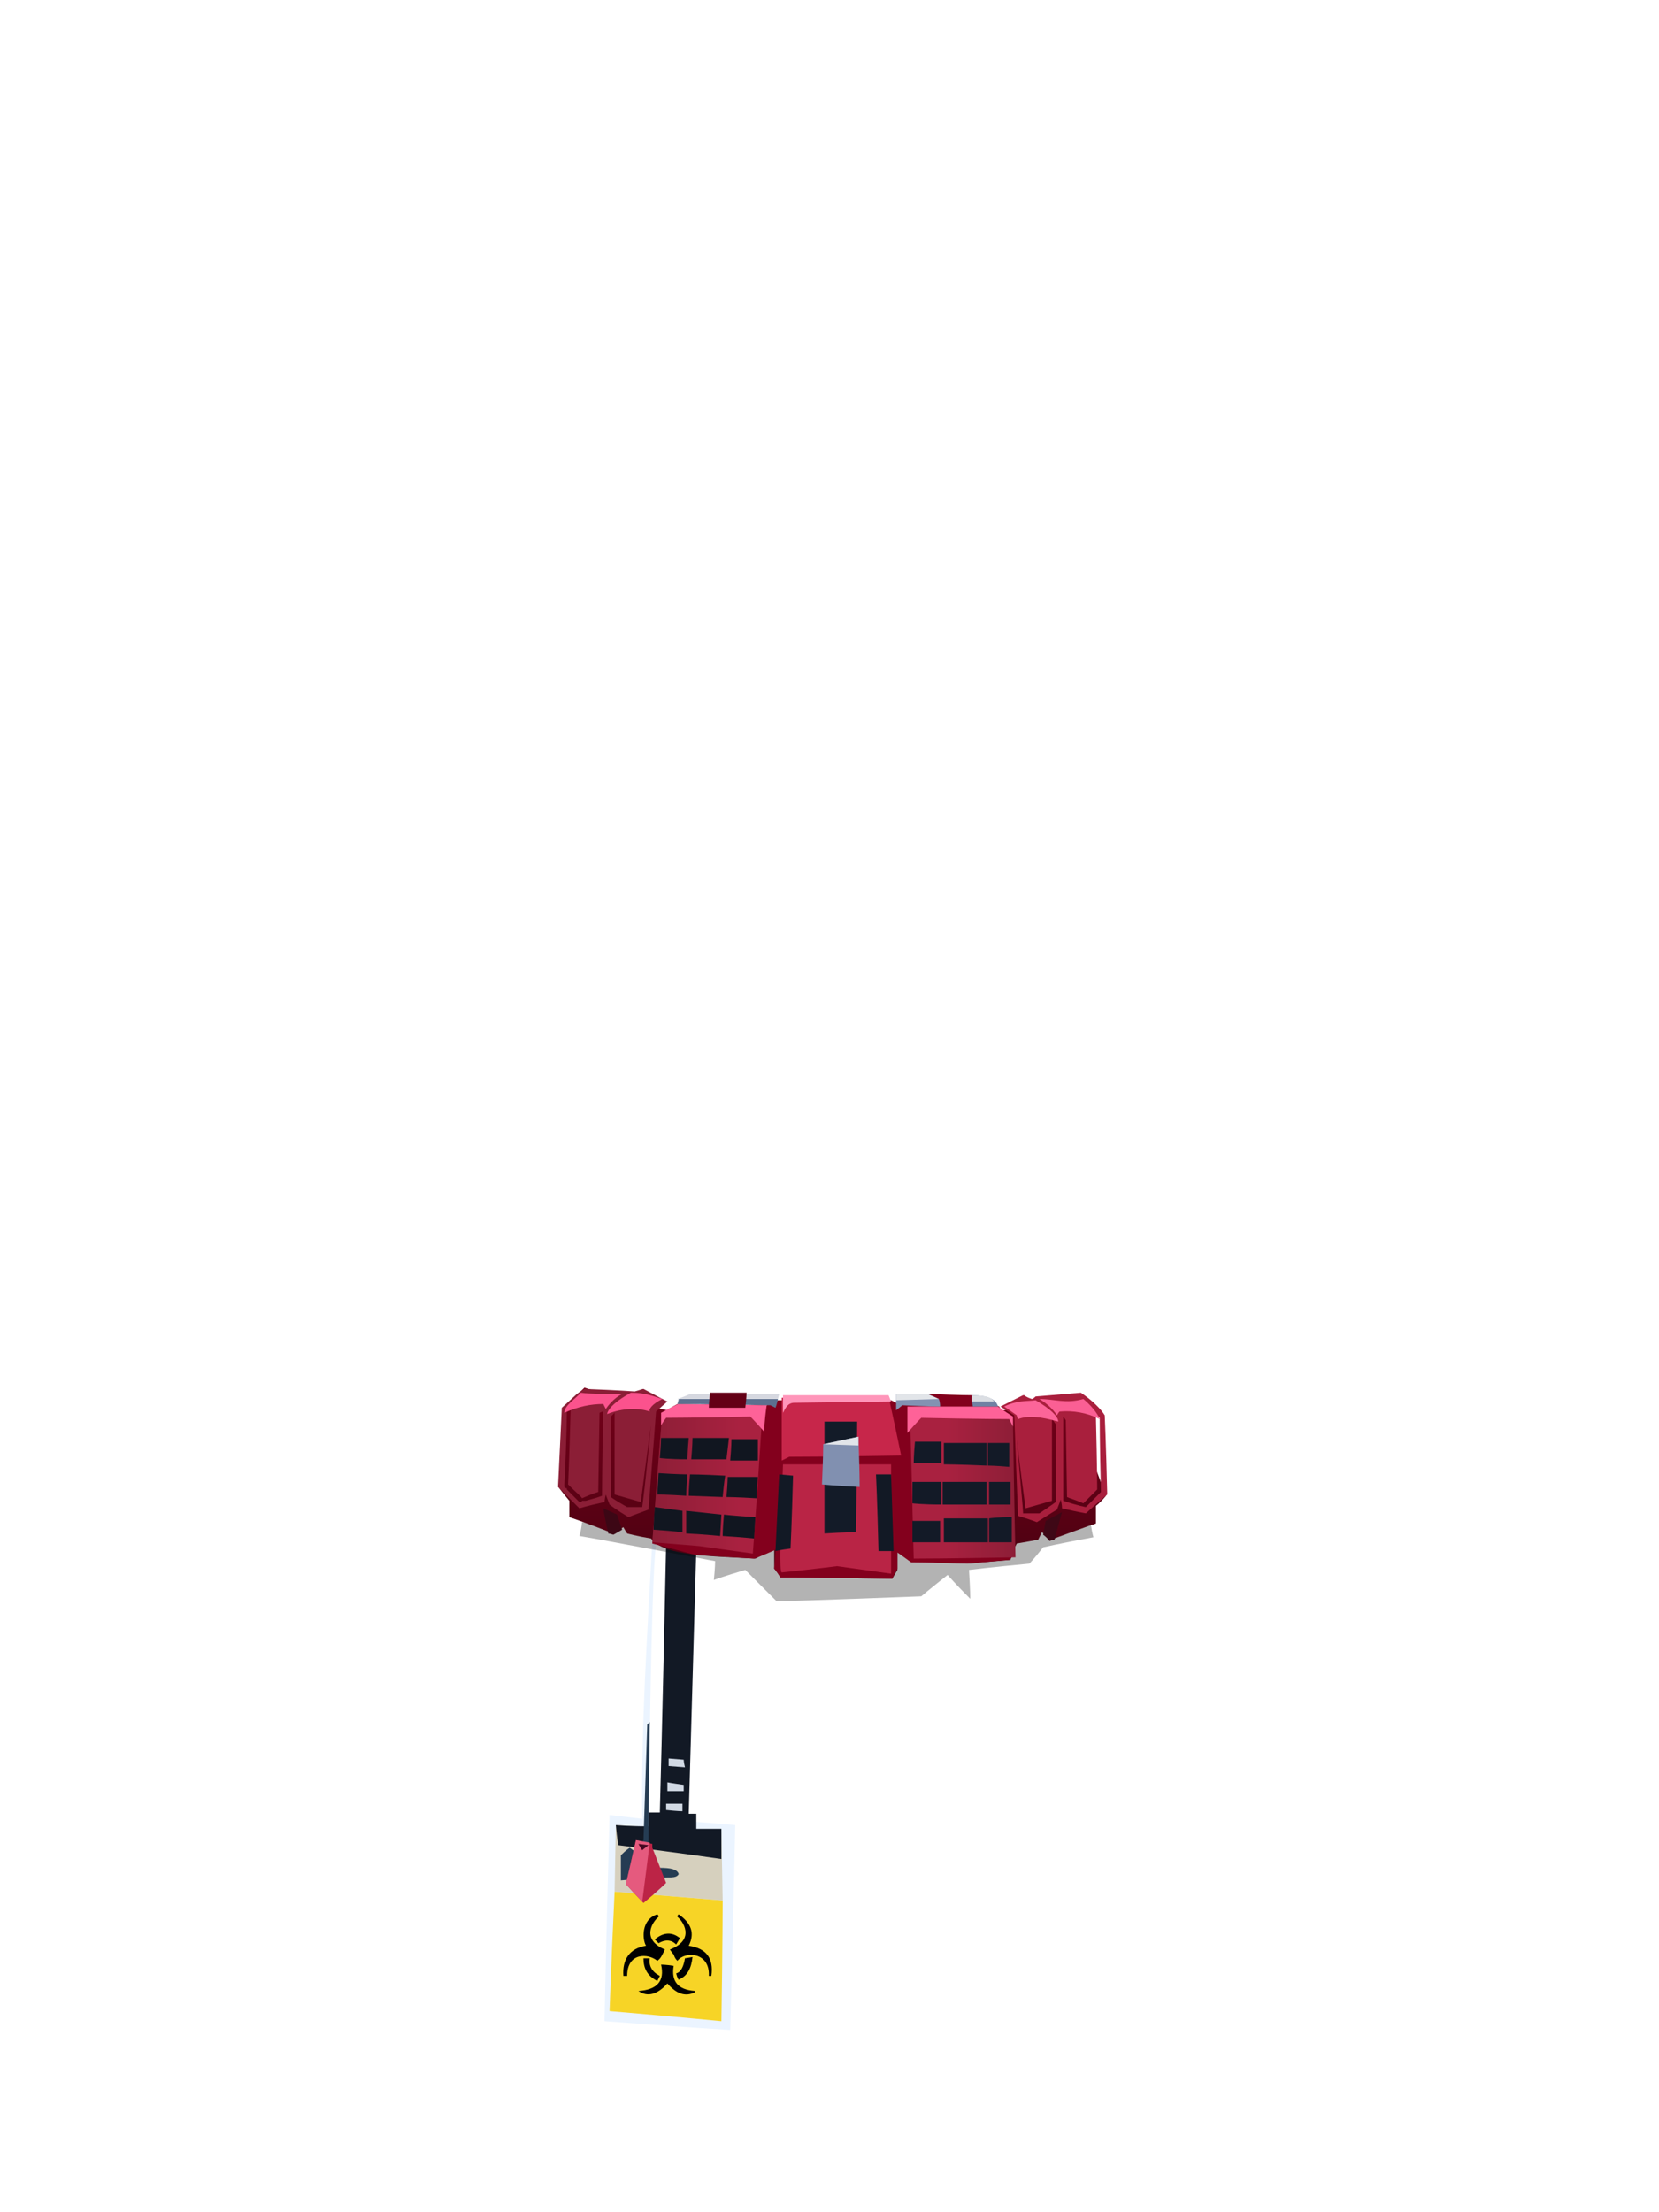 <?xml version="1.0" encoding="UTF-8"?><svg width="1320px" height="1760px" viewBox="0 0 1320 1760" version="1.1" xmlns="http://www.w3.org/2000/svg" xmlns:xlink="http://www.w3.org/1999/xlink"><defs><linearGradient x1="50%" y1="0%" x2="50%" y2="100%" id="id-90875"><stop stop-color="#750019" offset="0%"></stop><stop stop-color="#490111" offset="100%"></stop></linearGradient><linearGradient x1="79%" y1="50%" x2="1%" y2="50%" id="id-90876"><stop stop-color="#A92140" offset="0%"></stop><stop stop-color="#8D1E37" offset="100%"></stop></linearGradient><linearGradient x1="100%" y1="50%" x2="35%" y2="50%" id="id-90877"><stop stop-color="#8D1E37" offset="0%"></stop><stop stop-color="#A92140" offset="100%"></stop></linearGradient></defs><g transform=" translate(444,1104)" id="id-90878"><g transform=" translate(37,122)" id="id-90879"><path d=" M 4,218 C 1,327 0,382 0,382 C 66,387 100,389 100,389 C 103,280 104,226 104,226 C 58,222 35,221 35,221 C 37,74 39,1 42,0 C 39,0 38,0 38,0 C 34,74 29,148 30,221 C 12,219 4,218 4,218 Z" fill="#EBF4FF" id="id-90880"></path><polygon points="8 279 9 226 93 231 94 286" fill="#D6D0BE" id="id-90881"></polygon><path d=" M 4,374 C 63,379 93,382 93,382 C 94,318 94,286 94,286 L 8,279 C 5,342 4,374 4,374 Z" fill="#F7D426" id="id-90882"></path><g transform=" translate(15,297)" fill="#000000" id="id-90883"><path d=" M 30,40 C 33,53 27,60 12,61 C 19,66 27,64 35,55 C 42,63 49,66 57,62 C 57,61 57,61 57,61 C 43,60 38,53 40,41 C 34,40 30,40 30,40 Z" id="id-90884"></path><path d=" M 37,28 C 39,31 40,32 40,32 C 41,35 42,36 43,37 C 49,29 69,30 68,49 C 69,49 70,49 70,49 C 72,35 66,27 52,25 C 57,15 54,7 44,0 C 43,1 43,1 43,2 C 47,5 58,20 37,28 Z" id="id-90885"></path><path d=" M 33,28 C 31,32 30,35 27,37 C 20,31 3,30 3,49 C 1,49 0,49 0,49 C -1,36 5,27 18,25 C 15,20 14,4 27,0 C 28,1 28,1 28,2 C 23,6 14,20 33,28 Z" id="id-90886"></path><path d=" M 28,23 C 26,21 25,20 25,20 C 32,14 39,14 45,19 L 42,24 C 38,20 33,20 28,23 Z" id="id-90887"></path><path d=" M 21,35 C 17,35 16,35 16,35 C 16,43 19,49 27,53 L 29,49 C 23,46 20,41 21,35 Z" id="id-90888"></path><path d=" M 42,47 C 43,51 44,52 44,52 C 51,49 54,43 55,34 L 49,35 C 48,41 46,46 42,47 Z" id="id-90889"></path></g><path d=" M 49,3 C 46,145 44,216 44,216 C 38,216 35,216 35,216 C 35,224 35,227 35,227 C 18,227 9,226 9,226 C 10,237 11,242 11,242 C 66,249 93,253 93,253 C 93,237 93,229 93,229 C 80,229 73,229 73,229 C 73,221 73,217 73,217 C 69,217 67,217 67,217 L 73,7 C 57,4 49,3 49,3 Z" fill="#121925" id="id-90890"></path><path d=" M 63,174 L 51,173 C 51,177 51,179 51,179 L 64,180 C 63,176 63,174 63,174 Z" fill="#D1D9E4" id="id-90891"></path><path d=" M 50,192 C 50,197 50,199 50,199 C 59,199 63,199 63,199 L 63,194 C 55,193 50,192 50,192 Z" fill="#D1D9E4" id="id-90892"></path><path d=" M 49,209 C 49,213 49,214 49,214 C 58,215 62,215 62,215 L 62,209 C 54,209 49,209 49,209 Z" fill="#D1D9E4" id="id-90893"></path><path d=" M 20,244 C 24,247 26,248 26,248 C 30,242 31,238 31,238 C 33,177 34,146 34,146 C 35,145 36,144 36,144 C 35,208 35,240 35,240 C 41,254 44,260 44,260 C 52,260 58,261 59,265 C 57,269 50,267 44,268 C 23,269 13,270 13,270 L 13,250 C 17,246 20,244 20,244 Z" fill="#253C53" id="id-90894"></path><path d=" M 31,288 C 43,278 49,272 49,272 C 42,254 38,244 38,244 C 38,242 38,241 38,241 C 29,239 25,238 25,238 L 17,273 C 26,283 31,288 31,288 Z" fill="#BC2446" id="id-90895"></path><polygon points="30 287 17 273 25 238 36 240" fill="#E55A7E" id="id-90896"></polygon><path d=" M 30,246 C 28,243 27,241 27,241 L 35,242 C 31,245 30,246 30,246 Z" fill="#450720" id="id-90897"></path></g><path d=" M 17,118 C 19,111 19,107 19,107 C 289,109 424,109 424,109 C 425,116 426,119 426,119 C 399,124 386,127 386,127 C 379,136 375,140 375,140 C 343,143 327,145 327,145 C 328,161 328,168 328,168 C 316,156 310,149 310,149 C 296,160 289,166 289,166 C 213,169 174,170 174,170 C 157,153 149,145 149,145 C 132,150 124,153 124,153 C 125,143 125,138 125,138 L 34,121 C 23,119 17,118 17,118 Z" fill="#000000" fill-opacity="0.300" id="id-90898"></path><path d=" M 405,5 C 426,59 436,86 436,86 C 431,92 428,94 428,94 C 428,104 428,108 428,108 C 426,109 425,109 425,109 C 403,117 392,121 392,121 C 388,117 385,115 385,115 C 383,119 382,121 382,121 C 371,123 365,124 365,124 C 361,132 360,137 360,137 C 337,139 326,140 326,140 C 296,139 282,138 282,138 C 274,134 270,131 270,131 C 270,140 270,145 270,145 C 267,150 266,152 266,152 C 206,151 177,151 177,151 C 174,146 172,144 172,144 C 172,134 172,129 172,129 C 162,133 157,136 157,136 C 122,134 84,134 74,120 C 62,118 55,116 55,116 C 53,113 52,111 52,111 C 47,114 44,116 44,116 C 21,107 9,103 9,103 C 9,95 9,90 9,90 C 4,84 1,80 1,80 C 3,38 4,16 4,16 C 15,6 21,0 21,0 C 149,42 277,43 405,5 Z" fill="url(#id-90875)" id="id-90899"></path><path d=" M 265,10 L 269,12 C 287,7 296,5 296,5 C 319,6 330,6 330,6 C 344,12 351,15 351,15 C 356,23 359,27 359,27 C 360,99 361,135 361,135 C 360,136 359,137 359,137 C 336,139 325,140 325,140 C 296,139 281,139 281,139 C 274,134 270,131 270,131 C 270,140 270,144 270,144 C 267,149 266,152 266,152 C 207,151 177,151 177,151 C 174,146 172,144 172,144 C 173,134 173,129 173,129 C 162,134 156,136 156,136 L 109,133 L 75,124 L 83,20 L 96,13 L 166,14 L 175,10 C 235,10 265,10 265,10 Z" fill="#83001D" id="id-90900"></path><path d=" M 178,147 C 207,144 222,142 222,142 C 251,146 265,148 265,148 C 265,90 265,61 265,61 L 179,61 C 177,118 176,147 178,147 Z" fill="#B92445" id="id-90901"></path><path d=" M 185,128 C 177,129 173,130 173,130 C 175,89 176,69 176,69 L 187,70 C 186,108 185,128 185,128 Z" fill="#121925" id="id-90902"></path><path d=" M 255,130 C 254,89 253,69 253,69 C 261,69 265,69 265,69 L 267,130 C 259,130 255,130 255,130 Z" fill="#121925" id="id-90903"></path><path d=" M 240,39 C 240,44 240,47 240,47 L 211,47 L 211,45 C 230,41 240,39 240,39 Z" stroke="#979797" id="id-90904"></path><path d=" M 273,54 C 214,55 184,55 184,55 C 180,57 178,58 178,58 C 178,24 178,8 178,8 L 263,7 C 270,39 273,54 273,54 Z" fill="#C7264A" id="id-90905"></path><path d=" M 212,116 C 228,115 237,115 237,115 C 238,56 238,27 238,27 L 212,27 C 212,86 212,116 212,116 Z" fill="#131B28" id="id-90906"></path><path d=" M 240,79 C 220,78 210,77 210,77 C 211,56 211,45 211,45 L 239,39 C 240,66 240,79 240,79 Z" fill="#8190B0" id="id-90907"></path><path d=" M 179,20 C 181,16 183,12 188,12 L 265,11 L 263,6 L 179,6 C 179,15 179,20 179,20 Z" fill="#FF96BA" id="id-90908"></path><path d=" M 155,132 C 126,128 112,126 112,126 C 87,124 75,123 75,123 C 80,54 83,20 83,20 C 91,15 95,13 95,13 L 163,14 C 158,93 155,132 155,132 Z" fill="url(#id-90876)" id="id-90909"></path><path d=" M 164,35 C 157,27 153,23 153,23 C 108,24 86,24 86,24 C 83,28 82,30 82,30 C 82,23 82,20 82,20 C 91,15 96,13 96,13 L 166,14 C 164,28 164,35 164,35 Z" fill="#FE6298" id="id-90910"></path><path d=" M 76,113 C 91,114 99,115 99,115 C 99,104 99,98 99,98 L 77,95 C 76,107 76,113 76,113 Z" fill="#111620" id="id-90911"></path><path d=" M 102,98 C 102,110 102,116 102,116 C 120,117 129,118 129,118 L 130,101 C 111,99 102,98 102,98 Z" fill="#111620" id="id-90912"></path><path d=" M 132,101 C 131,112 131,118 131,118 C 147,119 156,120 156,120 L 157,103 C 140,102 132,101 132,101 Z" fill="#111620" id="id-90913"></path><path d=" M 158,88 C 142,87 134,87 134,87 C 135,76 135,71 135,71 L 159,71 C 158,82 158,88 158,88 Z" fill="#111620" id="id-90914"></path><path d=" M 133,70 C 114,69 105,69 105,69 C 104,81 104,86 104,86 L 131,87 C 132,76 133,70 133,70 Z" fill="#111620" id="id-90915"></path><path d=" M 103,69 C 102,80 102,86 102,86 C 87,85 79,85 79,85 L 80,68 C 95,69 103,69 103,69 Z" fill="#111620" id="id-90916"></path><path d=" M 103,57 C 88,57 81,56 81,56 C 82,45 82,40 82,40 L 104,40 C 103,51 103,57 103,57 Z" fill="#111620" id="id-90917"></path><path d=" M 106,57 C 107,46 107,40 107,40 C 126,40 136,40 136,40 L 134,57 C 130,57 127,57 126,57 C 113,57 106,57 106,57 Z" fill="#111620" id="id-90918"></path><path d=" M 137,58 C 138,47 138,41 138,41 C 152,41 159,41 159,41 L 159,58 C 144,58 137,58 137,58 Z" fill="#111620" id="id-90919"></path><path d=" M 173,16 L 169,14 C 120,13 95,13 95,13 C 96,10 96,9 96,9 L 175,9 C 174,14 173,16 173,16 Z" fill="#5D708F" id="id-90920"></path><path d=" M 175,9 C 122,9 95,9 95,9 C 101,7 105,5 105,5 L 176,5 L 175,9 Z" fill="#D6D8E0" id="id-90921"></path><path d=" M 120,16 C 139,16 149,16 149,16 C 150,8 150,4 150,4 L 121,4 C 120,12 120,16 120,16 Z" fill="#640016" id="id-90922"></path><path d=" M 364,135 C 310,136 283,136 283,136 L 280,17 C 327,16 351,16 351,16 L 362,26 C 363,98 364,135 364,135 Z" fill="url(#id-90877)" id="id-90923"></path><path d=" M 278,36 C 285,28 289,24 289,24 C 336,25 359,25 359,25 C 361,29 362,31 362,31 L 362,23 C 354,18 350,15 350,15 L 278,15 C 278,29 278,36 278,36 Z" fill="#FE6298" id="id-90924"></path><path d=" M 283,60 C 298,60 305,60 305,60 C 305,49 305,43 305,43 L 284,43 C 283,54 283,60 283,60 Z" fill="#131A27" id="id-90925"></path><path d=" M 307,61 C 307,50 307,44 307,44 C 330,44 341,44 341,44 L 341,62 C 318,61 307,61 307,61 Z" fill="#131A27" id="id-90926"></path><path d=" M 342,62 C 342,50 342,44 342,44 C 353,44 359,44 359,44 L 359,63 C 348,62 342,62 342,62 Z" fill="#131A27" id="id-90927"></path><path d=" M 305,93 C 290,93 282,92 282,92 C 282,81 282,75 282,75 L 305,75 C 305,87 305,93 305,93 Z" fill="#131A27" id="id-90928"></path><path d=" M 306,75 C 306,87 306,93 306,93 C 329,93 341,93 341,93 L 341,75 C 318,75 306,75 306,75 Z" fill="#131A27" id="id-90929"></path><path d=" M 343,93 C 343,81 343,75 343,75 C 354,75 360,75 360,75 L 360,93 C 349,93 343,93 343,93 Z" fill="#131A27" id="id-90930"></path><path d=" M 361,103 C 349,103 343,104 343,104 C 343,117 343,123 343,123 L 361,123 C 361,110 361,103 361,103 Z" fill="#131A27" id="id-90931"></path><path d=" M 342,104 C 342,117 342,123 342,123 C 319,123 307,123 307,123 L 307,104 C 330,104 342,104 342,104 Z" fill="#131A27" id="id-90932"></path><path d=" M 304,106 C 304,117 304,123 304,123 C 290,123 282,123 282,123 L 282,106 C 296,106 304,106 304,106 Z" fill="#131A27" id="id-90933"></path><path d=" M 304,15 C 304,11 303,9 303,9 C 297,6 294,5 294,5 C 277,5 269,5 269,5 C 269,14 269,18 269,18 L 274,14 C 294,15 304,15 304,15 Z" fill="#8392B2" id="id-90934"></path><polygon points="303 9 269 10 269 5 294 5" fill="#E2E5E9" id="id-90935"></polygon><path d=" M 330,15 C 329,9 329,6 329,6 C 343,6 349,10 350,15 C 336,15 330,15 330,15 Z" fill="#7181A3" id="id-90936"></path><path d=" M 329,11 L 347,11 C 345,8 341,6 329,6 C 329,9 329,11 329,11 Z" fill="#DBDEE3" id="id-90937"></path><path d=" M 21,1 C 48,2 61,3 61,3 C 65,2 67,1 68,1 L 68,1 C 68,1 68,1 68,1 C 81,8 87,11 87,11 L 78,19 C 74,71 72,97 72,97 C 61,101 56,103 56,103 C 46,97 41,93 41,93 C 39,88 38,85 38,85 C 37,89 37,91 37,91 C 23,94 17,96 17,96 C 9,88 4,83 1,80 L 1,80 C 1,80 1,80 1,80 L 1,80 C 1,80 1,80 1,80 L 0,79 C 0,79 0,79 0,79 L 0,79 C 0,79 0,79 0,79 L 0,79 C 0,79 0,79 0,79 L 0,79 L 0,79 C 2,37 3,16 3,16 L 15,5 C 19,2 21,1 21,1 Z M 45,20 C 45,20 44,21 42,23 L 42,23 L 42,87 C 42,87 46,90 55,95 L 55,95 L 55,95 C 55,95 59,95 67,95 C 67,95 70,73 74,29 L 74,29 L 74,29 C 74,30 71,51 66,90 L 66,91 C 66,91 59,89 45,85 L 45,85 L 45,85 C 45,84 45,62 45,20 Z M 22,4 L 22,4 C 21,4 16,9 7,18 C 7,18 7,38 5,78 L 5,78 L 5,79 C 5,79 5,79 5,79 L 5,79 C 5,79 5,79 5,79 L 5,79 C 6,79 6,80 6,80 L 6,80 C 7,80 7,80 7,80 L 7,81 C 9,83 12,86 17,91 C 17,91 17,91 17,91 L 17,91 C 17,91 18,91 18,91 L 18,91 C 18,91 19,91 19,90 L 19,90 C 20,90 21,90 22,90 L 22,90 C 25,89 30,88 35,86 L 35,86 L 35,86 C 35,85 35,63 36,19 C 36,19 35,19 33,20 L 33,20 L 32,83 C 32,83 28,84 19,88 C 19,88 19,88 19,88 L 19,88 C 19,87 15,84 8,77 C 8,77 9,57 10,18 C 10,18 14,14 22,4 L 22,4 Z" fill="#8B1E36" id="id-90938"></path><path d=" M 39,21 C 52,16 64,16 73,19 C 72,17 75,13 83,9 C 76,7 70,4 58,4 C 47,10 40,16 39,21 Z" fill="#FB528D" id="id-90939"></path><path d=" M 51,5 C 47,7 42,11 38,17 C 37,15 36,13 36,13 C 26,13 16,15 5,20 C 5,14 14,9 18,4 C 25,5 37,5 51,5 Z" fill="#FB538D" id="id-90940"></path><path d=" M 51,113 C 46,116 44,117 44,117 C 41,116 40,116 40,116 C 37,103 36,96 36,96 L 47,101 L 51,113 Z" fill="#3C0715" id="id-90941"></path><path d=" M 416,4 C 425,10 432,17 435,22 C 435,22 436,43 437,85 C 437,85 431,90 420,100 C 420,100 414,99 401,96 L 401,96 L 401,96 C 401,95 401,93 400,89 C 400,89 399,92 397,97 C 397,97 392,100 381,107 C 381,107 376,105 366,102 C 366,102 365,76 363,22 L 363,22 L 352,15 L 370,6 L 370,6 L 370,6 C 370,6 370,6 370,6 L 370,6 C 370,6 370,6 370,6 L 371,6 C 372,7 374,8 377,9 C 377,9 378,9 380,7 C 380,7 392,6 416,4 Z M 393,25 C 393,64 393,85 393,89 L 393,89 C 393,89 393,89 393,89 L 393,90 L 393,90 C 379,94 372,96 372,96 C 367,59 365,41 365,41 C 368,77 370,96 370,99 L 370,99 C 370,100 370,100 370,100 L 372,100 C 372,100 372,100 372,100 L 374,100 C 375,100 375,100 375,100 L 377,100 C 377,100 377,100 377,100 L 379,100 C 379,100 379,100 379,100 L 382,100 C 382,100 382,100 382,100 L 383,100 L 383,100 C 392,94 396,91 396,91 L 396,29 C 394,26 393,25 393,25 Z M 416,8 C 421,15 424,19 426,21 L 427,22 C 427,23 428,23 428,24 L 428,24 C 428,24 428,24 428,24 C 429,62 429,81 429,81 C 422,88 418,92 418,92 L 418,92 L 418,92 C 411,89 407,88 405,87 L 405,87 C 405,87 405,87 405,87 L 404,26 C 403,24 402,23 402,23 L 402,23 L 402,23 C 402,60 402,82 402,88 L 402,89 C 402,89 402,89 402,89 L 402,89 C 402,89 402,89 402,89 L 402,90 C 402,90 402,90 402,90 L 402,90 L 402,90 C 414,94 420,95 420,95 C 428,87 432,83 432,83 C 431,44 431,24 431,24 C 421,14 416,9 416,8 L 416,8 L 416,8 Z" fill="#A91F3D" id="id-90938"></path><path d=" M 398,27 C 384,23 374,22 366,25 C 365,23 365,22 365,22 C 358,17 355,15 355,15 C 365,10 372,11 380,10 C 392,17 398,23 398,27 Z" fill="#FC6599" id="id-90943"></path><path d=" M 397,22 C 398,20 399,19 399,19 C 410,18 421,20 431,25 C 429,20 424,14 418,9 C 404,13 395,9 383,9 C 388,12 393,16 397,22 Z" fill="#FB5F94" id="id-90944"></path><path d=" M 391,122 C 394,121 395,121 395,121 C 399,106 401,99 401,99 C 392,104 388,106 388,106 L 386,117 C 390,120 391,122 391,122 Z" fill="#3E0816" id="id-90945"></path><path d=" M 239,39 L 239,46 L 211,45 C 230,41 239,39 239,39 Z" fill="#E1E4E9" id="id-90946"></path></g></svg>